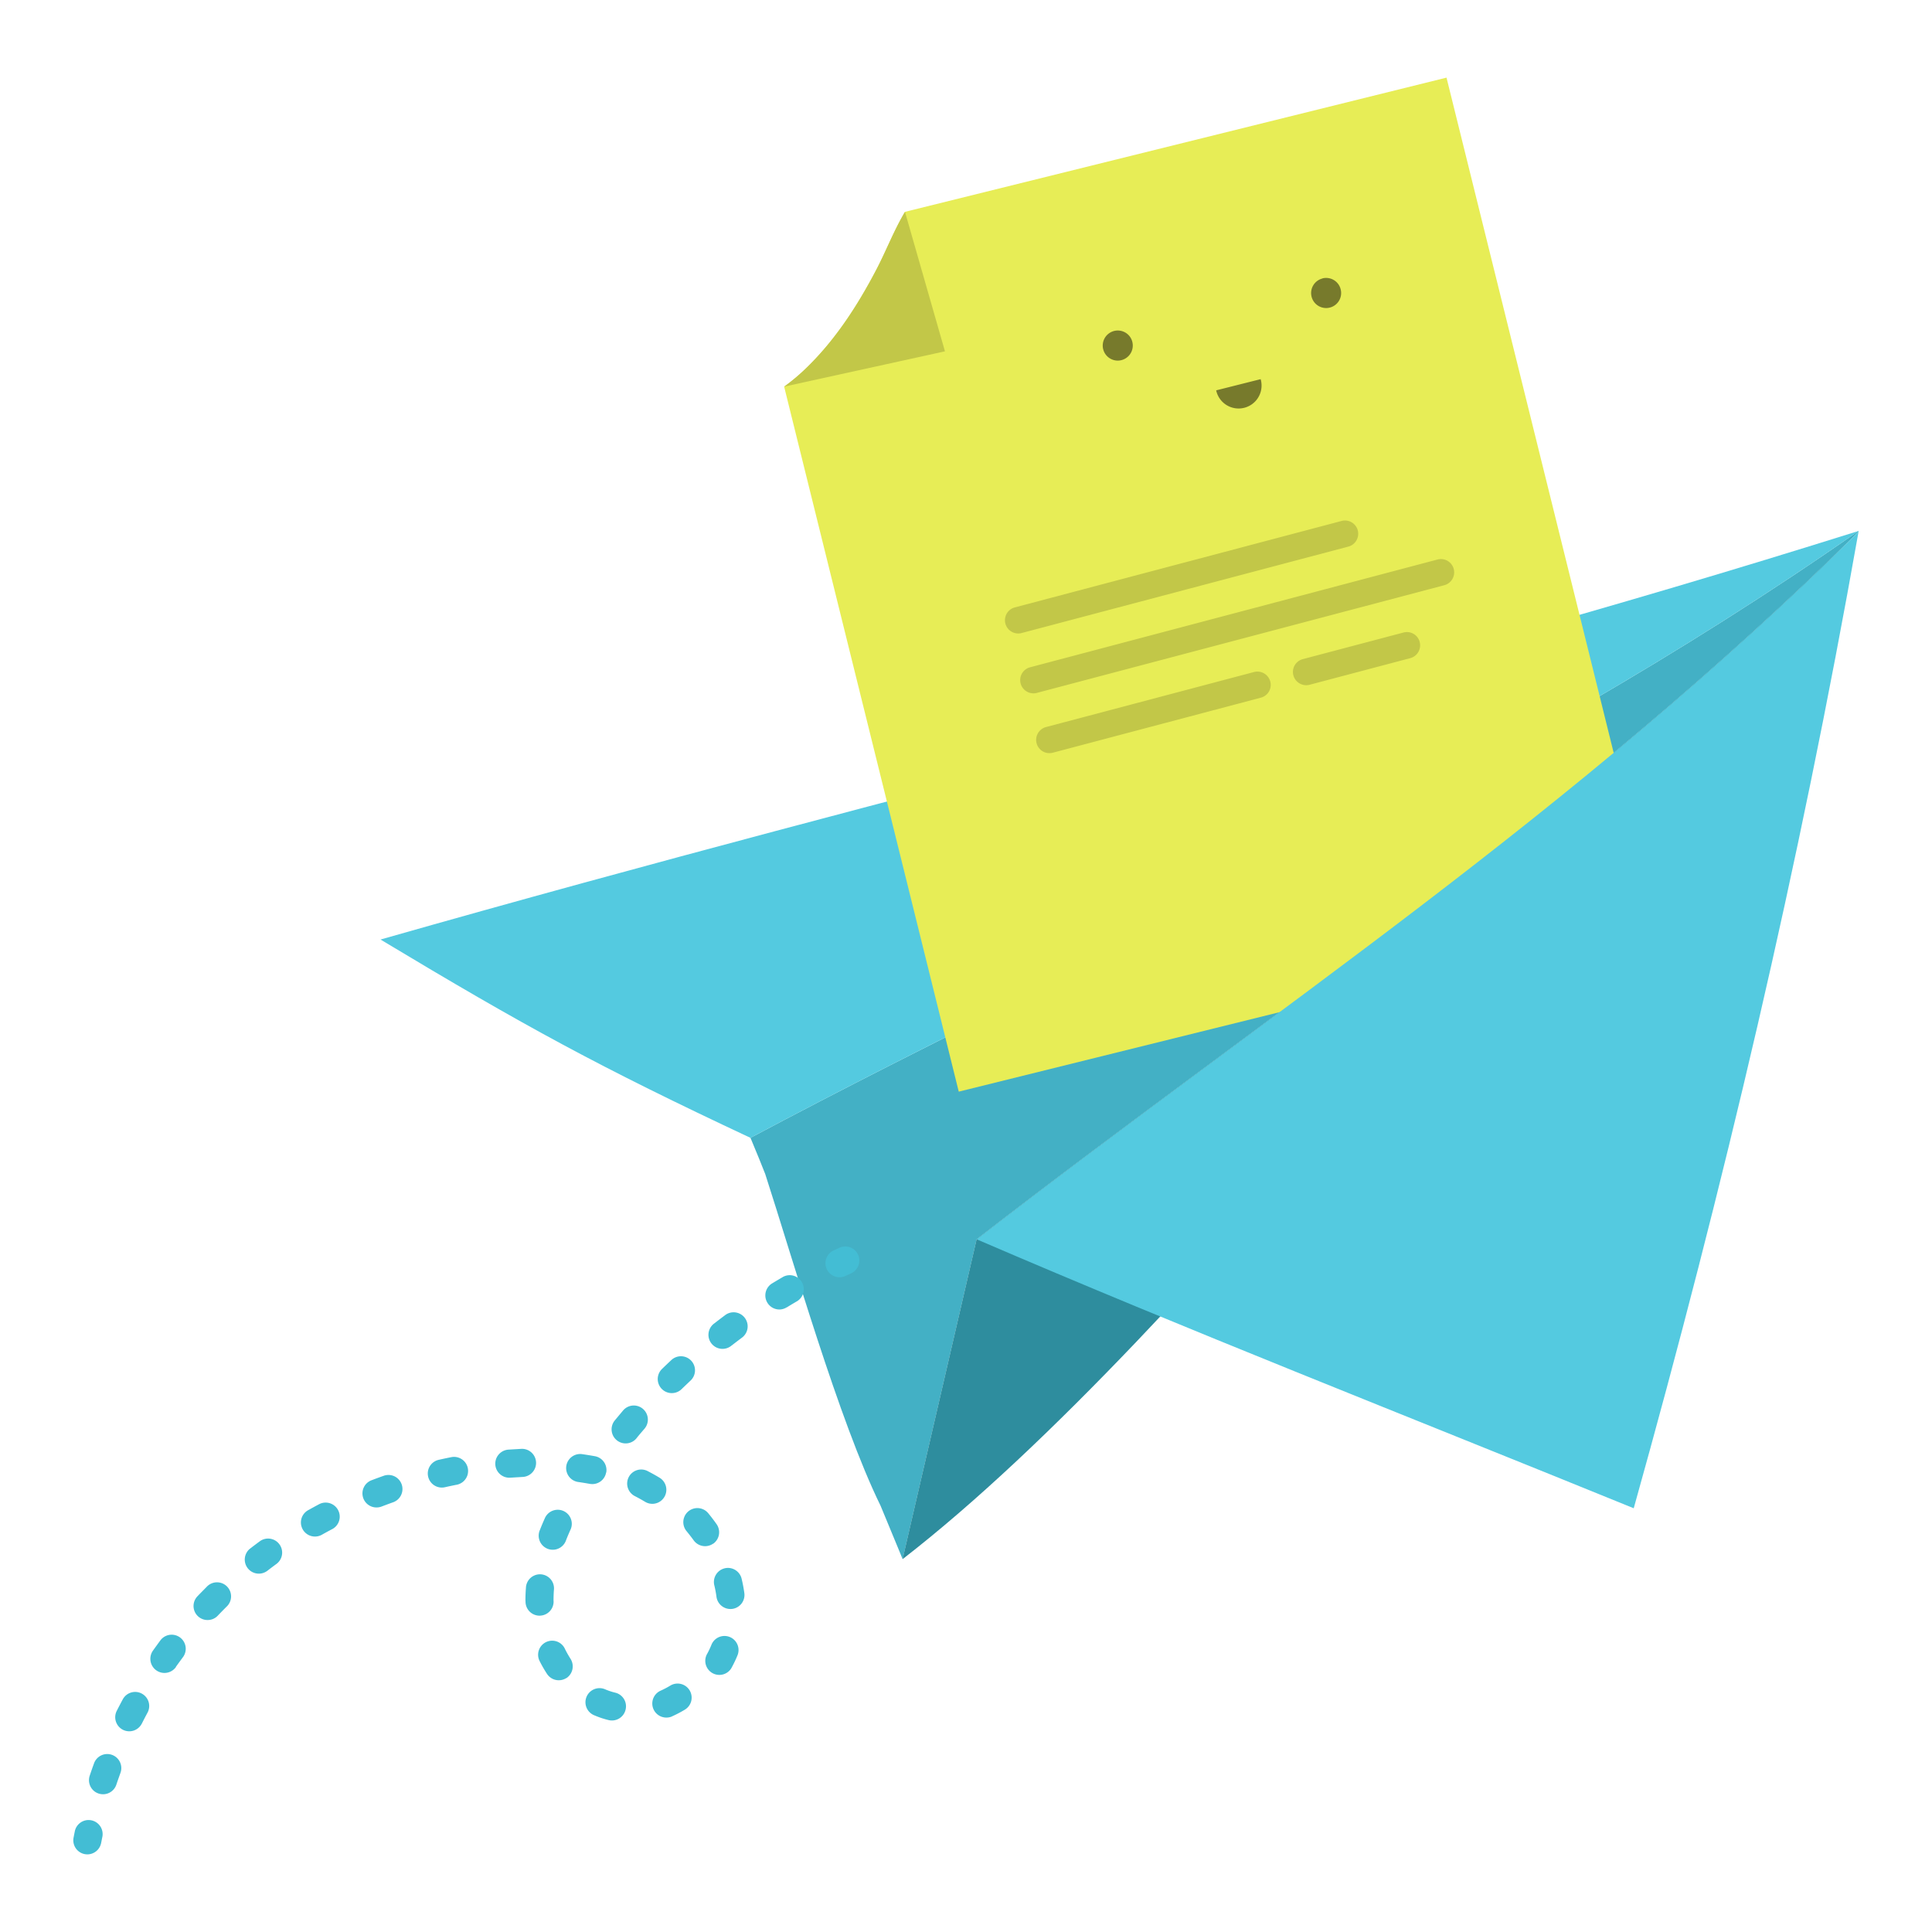 <svg xmlns="http://www.w3.org/2000/svg" width="224.0" height="224.0" fill="none" viewBox="0.0 0.0 224.0 224.0"><path fill="#43b0c5" d="m104.654 180.766 8.582-37.083c34.23-26.521 69.075-49.248 102.241-82.027-.002-.037.014-.07.019-.104-41.826 29.242-85.597 47.556-128.485 70.368l.996 2.41.716 1.791c3.15 9.717 8.542 28.6 13.37 38.454.308.741.595 1.432.857 2.07z" /><path fill="#2e8d9e" d="M215.47 61.662c-33.166 32.779-68.01 55.506-102.241 82.028l-8.582 37.082c34.227-26.522 77.657-86.331 110.823-119.11z" /><path fill="#54cae0" d="M215.5 61.555c-58.167 18.3-106.822 28.98-171.382 47.377 16.834 10.121 25.325 14.75 42.89 22.992 42.887-22.812 86.658-41.127 128.492-70.37z" /><path fill="#e7ed56" d="M93.63 42.527c3.279-3.21 5.805-7.126 7.924-11.16 1.159-2.191 2.085-4.65 3.378-6.808L167.712 9l24.156 97.57-80.708 19.999-20.245-81.743a23.074 23.074 0 0 0 2.714-2.299z" /><path fill="#c2c748" d="m156.384 63.359-37.986 10.05a1.538 1.538 0 0 1-.783-2.973l37.985-10.05a1.537 1.537 0 0 1 1.678 2.25 1.536 1.536 0 0 1-.894.723zm12.165 2.607a1.537 1.537 0 0 0-1.899-1.09l-47.226 12.492a1.53 1.53 0 0 0-1.127 1.28c-.027.2-.014.403.037.598a1.548 1.548 0 0 0 .714.934 1.532 1.532 0 0 0 1.163.156l47.264-12.49a1.545 1.545 0 0 0 1.074-1.88zm-21.272 13.043a1.546 1.546 0 0 0-1.877-1.095l-24.126 6.383a1.538 1.538 0 0 0 .798 2.972l24.126-6.383a1.532 1.532 0 0 0 1.08-1.877zm17.326-4.583a1.534 1.534 0 0 0-1.877-1.091l-11.721 3.097a1.536 1.536 0 0 0-.352 2.791c.342.207.75.272 1.14.182l11.716-3.098a1.536 1.536 0 0 0 1.09-1.882zM109.561 40.734 90.92 44.828a23.061 23.061 0 0 0 2.703-2.298c3.28-3.21 5.806-7.126 7.925-11.161 1.159-2.19 2.086-4.65 3.378-6.808z" /><path fill="#54cae0" d="M113.24 143.689c24.523 10.562 49.855 20.46 76.178 31.182 10.405-37.185 19.179-74.303 26.063-113.21-33.166 32.78-68.01 55.507-102.241 82.028Z" /><path fill="#777a2c" d="M131.284 39.638a1.745 1.745 0 0 1-1.6 2.168 1.741 1.741 0 0 1-1.812-1.994 1.744 1.744 0 0 1 3.123-.79c.135.185.234.394.29.616zm22.043-7.35a1.74 1.74 0 1 0 2.115 1.263 1.732 1.732 0 0 0-1.434-1.309 1.738 1.738 0 0 0-.682.034zm-12.321 12.97a2.657 2.657 0 0 0 2.19 2.072 2.66 2.66 0 0 0 2.967-3.37z" /><path fill="#43bdd4" d="M97.43 148.085a1.633 1.633 0 0 1-1.675-1.228 1.63 1.63 0 0 1 .892-1.876l.681-.313a1.627 1.627 0 0 1 2.161.814 1.631 1.631 0 0 1-.823 2.158l-.65.296a1.606 1.606 0 0 1-.585.15zM72.532 198.22a1.625 1.625 0 0 0-1.196-1.968 7.254 7.254 0 0 1-1.148-.378 1.633 1.633 0 1 0-1.264 3.01 10.275 10.275 0 0 0 1.642.547 1.627 1.627 0 0 0 1.966-1.212zm5.39.776c.51-.227 1.004-.486 1.482-.775a1.628 1.628 0 0 0 .551-2.238 1.627 1.627 0 0 0-2.237-.552c-.362.22-.737.416-1.123.589a1.63 1.63 0 0 0 .763 3.116 1.57 1.57 0 0 0 .564-.133zm-12.268-4.42a1.634 1.634 0 0 0 .492-2.253 12.77 12.77 0 0 1-.636-1.125 1.622 1.622 0 0 0-.935-.876 1.636 1.636 0 0 0-1.794.473 1.63 1.63 0 0 0-.187 1.848c.246.487.52.961.818 1.418a1.63 1.63 0 0 0 2.249.496zm19.15-1.186c.272-.488.512-.993.72-1.51a1.63 1.63 0 0 0-3.028-1.206c-.155.39-.335.768-.54 1.134a1.631 1.631 0 0 0 2.849 1.586zm-20.62-7.715-.008-.139c.003-.389.015-.79.046-1.188a1.633 1.633 0 0 0-.866-1.636 1.62 1.62 0 0 0-1.274-.098 1.628 1.628 0 0 0-1.105 1.485c-.037.48-.056.962-.057 1.435l.011.183a1.625 1.625 0 0 0 1.651 1.607l.077-.005a1.63 1.63 0 0 0 1.526-1.644zm20.722.863a1.63 1.63 0 0 0 1.394-1.834c-.073-.53-.176-1.09-.302-1.607a1.634 1.634 0 0 0-.72-1.052 1.619 1.619 0 0 0-1.255-.213 1.632 1.632 0 0 0-1.192 2.02c.102.426.182.858.239 1.292a1.636 1.636 0 0 0 1.712 1.405zm-19.278-7.957c.162-.417.345-.85.543-1.284a1.63 1.63 0 0 0-2.97-1.34c-.217.482-.422.964-.603 1.43a1.63 1.63 0 1 0 3.03 1.194zm17.06.404a1.632 1.632 0 0 0 .392-2.273c-.304-.433-.63-.86-.971-1.273a1.63 1.63 0 1 0-2.508 2.084c.285.35.56.7.815 1.052a1.634 1.634 0 0 0 2.272.395zm-5.664-5.42a1.628 1.628 0 0 0-.552-2.234c-.445-.27-.912-.528-1.381-.771a1.628 1.628 0 0 0-2.297 1.947c.132.412.422.754.806.952.405.207.807.432 1.192.662a1.619 1.619 0 0 0 1.806-.085c.171-.128.316-.288.426-.47zm-3.225-6.814c.303-.385.615-.738.927-1.105a1.632 1.632 0 0 0-1.366-2.684c-.431.033-.83.237-1.112.565-.325.387-.646.773-.968 1.16a1.624 1.624 0 0 0-.362 1.194 1.622 1.622 0 0 0 .588 1.1 1.624 1.624 0 0 0 1.802.178c.188-.101.355-.238.49-.404zm5.228-5.693c.346-.336.693-.665 1.04-.994a1.63 1.63 0 0 0-1.057-2.816 1.63 1.63 0 0 0-1.165.432c-.368.345-.733.69-1.093 1.042a1.63 1.63 0 0 0 2.275 2.336zm5.83-5.077c.377-.294.76-.585 1.142-.872a1.64 1.64 0 0 0 .666-1.075 1.632 1.632 0 0 0-.783-1.658 1.624 1.624 0 0 0-1.83.121c-.4.299-.8.602-1.195.912a1.635 1.635 0 0 0-.668 1.753 1.634 1.634 0 0 0 1.424 1.221 1.628 1.628 0 0 0 1.232-.4zm6.354-4.395c.41-.25.82-.497 1.235-.74a1.628 1.628 0 0 0 .525-2.188 1.63 1.63 0 0 0-2.16-.626c-.435.254-.867.511-1.297.771a1.632 1.632 0 0 0-.072 2.736c.3.206.66.305 1.024.282.264-.02.52-.104.744-.246zM11.729 213.67c.045-.231.09-.464.138-.695a1.632 1.632 0 0 0-1.27-1.923 1.628 1.628 0 0 0-1.923 1.271c-.05.249-.098.494-.146.743a1.63 1.63 0 0 0 1.7 1.93 1.633 1.633 0 0 0 1.5-1.327zm1.761-6.754c.15-.45.313-.9.47-1.346a1.629 1.629 0 1 0-3.06-1.118 46.38 46.38 0 0 0-.5 1.43 1.637 1.637 0 0 0 .477 1.749 1.638 1.638 0 0 0 1.183.394 1.621 1.621 0 0 0 1.115-.557c.14-.161.247-.35.315-.552zm2.956-7.08c.212-.424.433-.848.657-1.265a1.63 1.63 0 0 0-1.897-2.338 1.628 1.628 0 0 0-.968.786c-.241.448-.475.895-.704 1.345a1.634 1.634 0 0 0 .718 2.191 1.638 1.638 0 0 0 1.244.094 1.642 1.642 0 0 0 .946-.813zm3.946-6.578c.274-.383.555-.767.84-1.15a1.631 1.631 0 0 0-2.614-1.95 90.27 90.27 0 0 0-.89 1.228 1.64 1.64 0 0 0-.04 1.82 1.634 1.634 0 0 0 2.719.06zm4.858-5.935c.327-.342.662-.685.998-1.021a1.63 1.63 0 1 0-2.295-2.309c-.345.354-.712.718-1.06 1.083a1.63 1.63 0 0 0-.29 1.84 1.623 1.623 0 0 0 1.628.905 1.589 1.589 0 0 0 1.019-.498zm5.682-5.152c.378-.294.757-.58 1.14-.86a1.631 1.631 0 0 0-.724-2.905 1.628 1.628 0 0 0-1.202.276c-.407.3-.81.603-1.21.913a1.63 1.63 0 0 0 1.988 2.576zm6.386-4.23a47.29 47.29 0 0 1 1.257-.684 1.632 1.632 0 0 0-1.523-2.884c-.448.236-.891.48-1.331.726a1.625 1.625 0 0 0-.756 1.912 1.629 1.629 0 0 0 2.353.93zm6.939-3.275c.444-.17.889-.336 1.338-.495a1.632 1.632 0 0 0 .147-3 1.63 1.63 0 0 0-1.237-.071 54.14 54.14 0 0 0-1.436.527 1.627 1.627 0 0 0-1.002 1.896 1.628 1.628 0 0 0 1.745 1.247 1.66 1.66 0 0 0 .445-.104zm7.335-2.236c.466-.105.93-.203 1.398-.293a1.63 1.63 0 0 0-.629-3.198 51.89 51.89 0 0 0-1.488.314 1.625 1.625 0 0 0-1.253 1.849 1.631 1.631 0 0 0 1.769 1.362c.068-.007.136-.019.203-.034zm10.56-2.87a1.632 1.632 0 0 0-1.682-1.578l-1.524.09a1.641 1.641 0 0 0-1.117.555 1.627 1.627 0 0 0 .153 2.3 1.634 1.634 0 0 0 1.181.399l1.414-.085.106-.006a1.634 1.634 0 0 0 1.47-1.674zm8.137 1.166a1.63 1.63 0 0 0-1.316-1.891 47.55 47.55 0 0 0-1.51-.243A1.631 1.631 0 0 0 67 171.82c.47.067.94.144 1.4.226l.106.012a1.622 1.622 0 0 0 1.768-1.331z" /></svg>